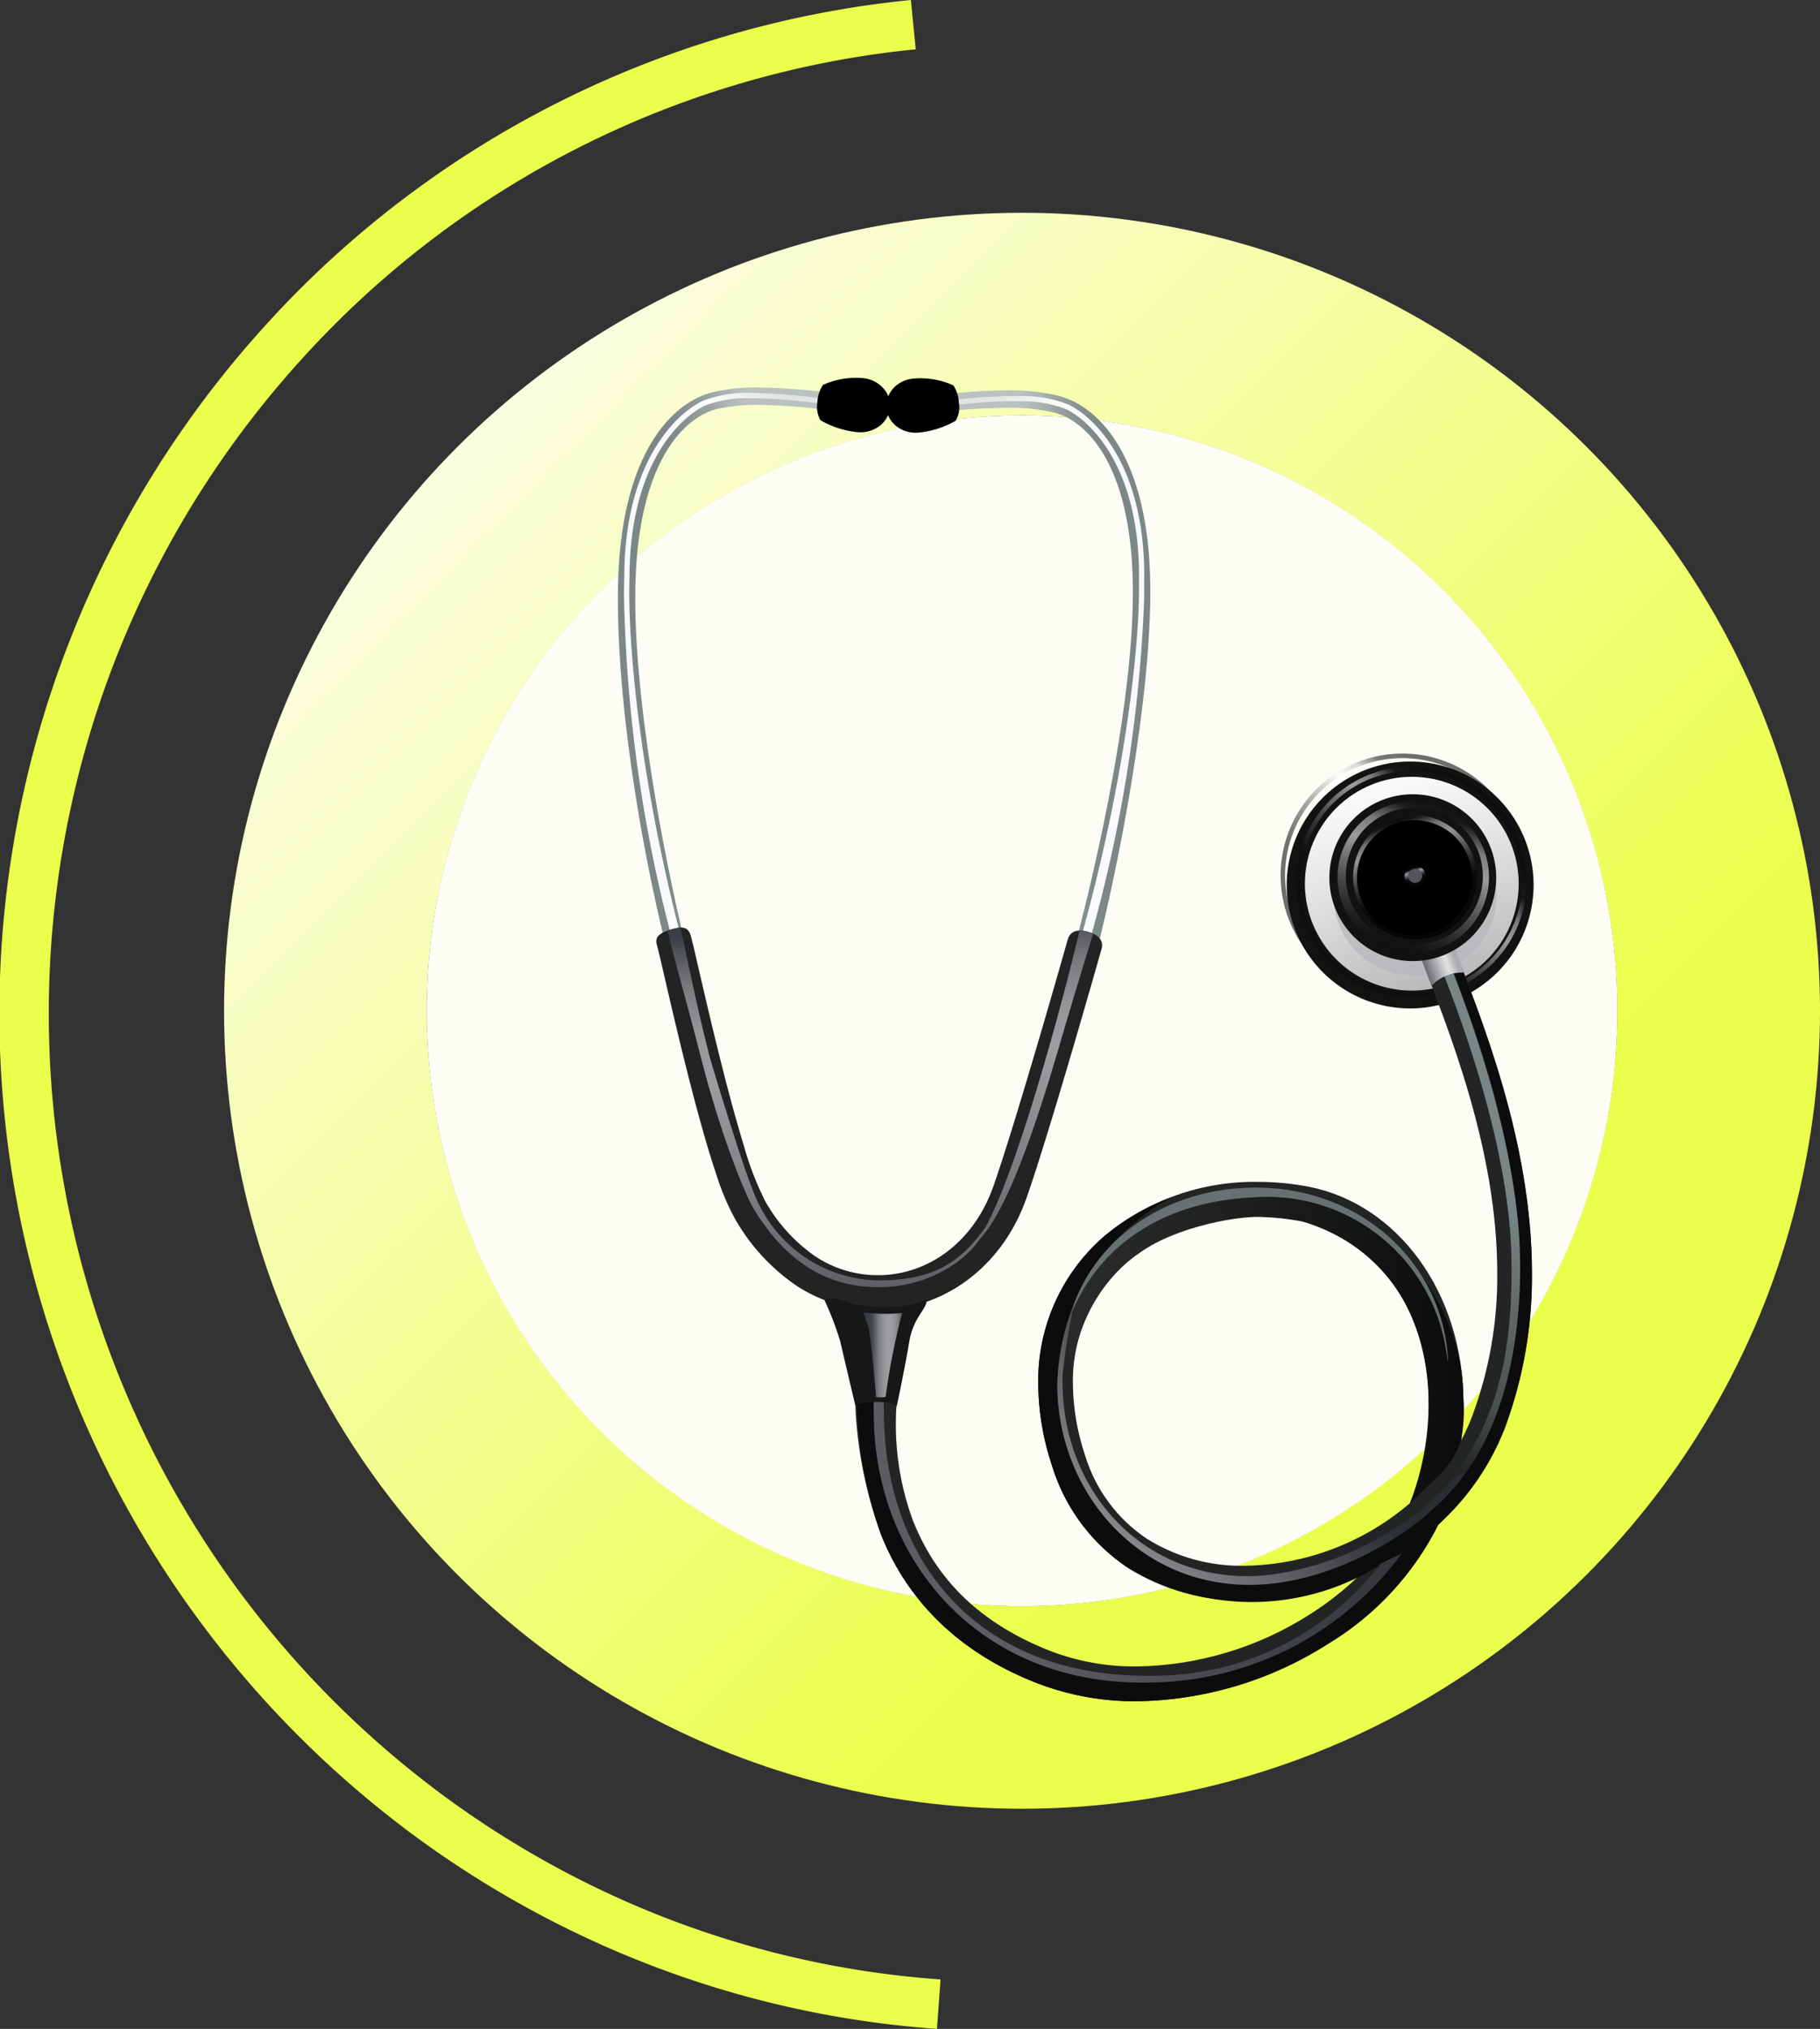 <svg xmlns="http://www.w3.org/2000/svg" xmlns:xlink="http://www.w3.org/1999/xlink" width="146.945" height="163.806" viewBox="0 0 146.945 163.806"><rect x="0" y="0" width="146.945" height="163.806" fill="#333333" stroke="none"/><defs><clipPath id="a"><path d="M7.486-247.76a64.427,64.427,0,0,0,64.427,64.427h0A64.427,64.427,0,0,0,136.34-247.76h0a64.427,64.427,0,0,0-64.427-64.427h0A64.427,64.427,0,0,0,7.486-247.76m16.362,0a48.12,48.12,0,0,1,48.064-48.062h0a48.118,48.118,0,0,1,48.064,48.062h0A48.117,48.117,0,0,1,71.913-199.7h0A48.119,48.119,0,0,1,23.848-247.76" transform="translate(-7.486 312.187)" fill="none"/></clipPath><linearGradient id="b" x1="0.685" y1="0.216" x2="0.855" y2="0.216" gradientUnits="objectBoundingBox"><stop offset="0" stop-color="#eaff4b"/><stop offset="1" stop-color="#fdfdf5"/></linearGradient><clipPath id="c"><path d="M7.486-183.333H136.34V-312.187H7.486Z" transform="translate(-7.486 312.187)" fill="none"/></clipPath><clipPath id="d"><rect width="19.68" height="19.68" fill="none"/></clipPath><clipPath id="e"><path d="M53.863-289.371a9.83,9.83,0,0,0-4.669,8.269h0v.225a9.821,9.821,0,0,0,1.466,5.048h0a9.836,9.836,0,0,0,8.226,4.667h.3a9.767,9.767,0,0,0,5.011-1.469h0a9.837,9.837,0,0,0,3.2-13.538h0a9.83,9.83,0,0,0-8.382-4.671h0a9.8,9.8,0,0,0-5.16,1.469m-2.89,13.348a9.472,9.472,0,0,1,3.084-13.035h0a9.472,9.472,0,0,1,13.035,3.08h0a9.478,9.478,0,0,1-3.084,13.039h0a9.418,9.418,0,0,1-4.964,1.413h0a9.474,9.474,0,0,1-8.071-4.5" transform="translate(-49.194 290.84)" fill="none"/></clipPath><linearGradient id="f" x1="0.579" y1="0.803" x2="0.591" y2="0.803" gradientUnits="objectBoundingBox"><stop offset="0" stop-color="#0c0c0c"/><stop offset="0.1" stop-color="#1c1d1c"/><stop offset="0.2" stop-color="#c3c3c3"/><stop offset="0.3" stop-color="#fcfcfc"/><stop offset="0.4" stop-color="#b2b2b1"/><stop offset="0.5" stop-color="#6f6f6e"/><stop offset="0.6" stop-color="#393938"/><stop offset="0.7" stop-color="#121212"/><stop offset="0.8" stop-color="#0c0c0c"/><stop offset="0.9" stop-color="#0c0c0c"/><stop offset="1" stop-color="#0c0c0c"/></linearGradient><clipPath id="g"><rect width="18.599" height="18.6" fill="none"/></clipPath><clipPath id="h"><path d="M59.009-290.324a9.25,9.25,0,0,0-4.786,1.389h0a9.294,9.294,0,0,0-4.414,7.868h0v.07a9.283,9.283,0,0,0,1.385,4.86h0a9.3,9.3,0,0,0,12.8,3.023h0a9.3,9.3,0,0,0,3.029-12.8h0a9.305,9.305,0,0,0-7.833-4.414h-.178Zm-7.519,14A8.952,8.952,0,0,1,54.4-288.641h0a8.958,8.958,0,0,1,12.323,2.913h0a8.951,8.951,0,0,1-2.917,12.319h0a8.9,8.9,0,0,1-4.7,1.34h0a8.94,8.94,0,0,1-7.623-4.252" transform="translate(-49.809 290.324)" fill="none"/></clipPath><linearGradient id="i" x1="0.579" y1="0.802" x2="0.591" y2="0.802" xlink:href="#f"/><clipPath id="j"><path d="M50.151-281.292a8.633,8.633,0,0,0,8.633,8.631h0a8.633,8.633,0,0,0,8.631-8.631h0a8.632,8.632,0,0,0-8.631-8.631h0a8.632,8.632,0,0,0-8.633,8.631" transform="translate(-50.151 289.923)" fill="none"/></clipPath><linearGradient id="k" x1="0.268" y1="0.749" x2="0.293" y2="0.749" gradientUnits="objectBoundingBox"><stop offset="0" stop-color="#fff"/><stop offset="0.1" stop-color="#f7f7f7"/><stop offset="0.2" stop-color="#ededee"/><stop offset="0.3" stop-color="#e2e2e3"/><stop offset="0.4" stop-color="#d6d6d8"/><stop offset="0.5" stop-color="#c9c9cb"/><stop offset="0.6" stop-color="#bbbcbe"/><stop offset="0.7" stop-color="#adaeb0"/><stop offset="0.8" stop-color="#a5a6a9"/><stop offset="0.9" stop-color="#a5a6a9"/><stop offset="1" stop-color="#a5a6a9"/></linearGradient><clipPath id="m"><rect width="13.183" height="12.714" fill="none"/></clipPath><clipPath id="n"><path d="M51.276-275.586H64.458V-288.3H51.276Z" transform="translate(-51.276 288.3)" fill="none"/></clipPath><clipPath id="o"><path d="M78.014-282.368c2.293,6.013,6.244,15.634,6.236,25.666h0a32.157,32.157,0,0,1-2.029,11.56h0a15.613,15.613,0,0,1-.877,1.927h0a23.854,23.854,0,0,0,.182-2.923h0c.008-9.042-5.357-16.123-12.454-17.534h0a21.844,21.844,0,0,0-4.156-.4h0A18.889,18.889,0,0,0,52.6-259.745h0a15.436,15.436,0,0,0-5.408,11.983h0a21.3,21.3,0,0,0,1.109,6.594h0a15.266,15.266,0,0,0,6.2,8.3h0a17.123,17.123,0,0,0,9.367,2.6h0a23.3,23.3,0,0,0,9.192-1.976h0a24.632,24.632,0,0,1-3.923,3.08h0a26.67,26.67,0,0,1-14,4.217h0a19.035,19.035,0,0,1-6.974-1.25h0c-6.461-2.544-9.486-6.518-11.088-10.521h0a22.506,22.506,0,0,1-1.217-10.5h0l-3.463.047a34.205,34.205,0,0,0,2.072,11.476h0c1.792,4.6,5.514,9.337,12.673,12.11h0a21.926,21.926,0,0,0,8,1.448h0A29.477,29.477,0,0,0,70.635-226.8h0A23.582,23.582,0,0,0,79.5-236.41h0a20.488,20.488,0,0,0,5.346-7.733h0A35.041,35.041,0,0,0,87.057-256.7h0c-.006-10.748-4.158-20.688-6.42-26.667h0Zm-22,47.148a12.465,12.465,0,0,1-5.056-6.815h0a18.639,18.639,0,0,1-.969-5.727h0a12.624,12.624,0,0,1,4.426-9.856h0a16.129,16.129,0,0,1,10.49-3.653h.006a18.89,18.89,0,0,1,3.618.354h0c5.518,1.066,10.179,6.811,10.186,14.779h0a22.69,22.69,0,0,1-1.084,6.8h0c-.129.409-.278.818-.448,1.219h0a20.947,20.947,0,0,1-13.274,5.042h-.055a14.314,14.314,0,0,1-7.84-2.148" transform="translate(-32.388 283.368)" fill="none"/></clipPath><radialGradient id="p" cx="0.09" cy="0.382" r="0.026" gradientTransform="translate(0.061) scale(0.877 1)" gradientUnits="objectBoundingBox"><stop offset="0" stop-color="#4c5352"/><stop offset="0.1" stop-color="#4a5050"/><stop offset="0.2" stop-color="#454b4b"/><stop offset="0.3" stop-color="#414646"/><stop offset="0.4" stop-color="#3c4141"/><stop offset="0.5" stop-color="#383c3c"/><stop offset="0.6" stop-color="#343837"/><stop offset="0.7" stop-color="#303333"/><stop offset="0.8" stop-color="#2c2e2e"/><stop offset="0.9" stop-color="#272a29"/><stop offset="1" stop-color="#232525"/></radialGradient><clipPath id="r"><path d="M42.975-267.258c-3.1,4.107-2.06,7.649-1.8,7.8h0a13.385,13.385,0,0,1,4.359-8.551h0c3.154-2.784,8.619-3.681,10.566-3.681h0a21.275,21.275,0,0,1,3.641.378h0c5.766,1.7,10.179,6.7,10.186,14.669h0a21.121,21.121,0,0,1-1.5,8.071h0l2.483-2.4a7.37,7.37,0,0,0,1.606-2.593h0a12.249,12.249,0,0,0,.2-3.594h0c-.008-7.973-6.455-14.7-11.975-15.761h0a22.247,22.247,0,0,0-3.919-.438h0s-.284-.025-.783-.025h0c-2.254,0-8.834.505-13.067,6.117" transform="translate(-40.798 273.375)" fill="none"/></clipPath><linearGradient id="s" x1="0.081" y1="0.398" x2="0.112" y2="0.398" gradientUnits="objectBoundingBox"><stop offset="0" stop-color="#292b2b"/><stop offset="0.1" stop-color="#272929"/><stop offset="0.2" stop-color="#242626"/><stop offset="0.3" stop-color="#212323"/><stop offset="0.4" stop-color="#1e201f"/><stop offset="0.5" stop-color="#1b1c1c"/><stop offset="0.6" stop-color="#181919"/><stop offset="0.7" stop-color="#151616"/><stop offset="0.8" stop-color="#121312"/><stop offset="0.9" stop-color="#0f100f"/><stop offset="1" stop-color="#0c0c0c"/></linearGradient><clipPath id="u"><path d="M56.483-282.936h0c1.166,2.91,5.426,13.237,6.162,22.842h0c.063.89.1,1.843.1,2.837h0c.01,6.385-.792,14.655-8.682,20.854h0l2.6-1.669c5.32-4.676,6.772-12.7,6.78-19.185h0c0-1.01-.037-1.986-.1-2.888h0c-.755-9.774-4.966-20.148-6.136-23.079h0Z" transform="translate(-54.065 283.224)" fill="none"/></clipPath><linearGradient id="v" x1="0.358" y1="0.857" x2="0.385" y2="0.857" gradientUnits="objectBoundingBox"><stop offset="0" stop-color="#7a8585"/><stop offset="0.1" stop-color="#7a8585"/><stop offset="0.2" stop-color="#788483"/><stop offset="0.3" stop-color="#707a7a"/><stop offset="0.4" stop-color="#687271"/><stop offset="0.5" stop-color="#606968"/><stop offset="0.6" stop-color="#586160"/><stop offset="0.7" stop-color="#515958"/><stop offset="0.8" stop-color="#484e4e"/><stop offset="0.9" stop-color="#353939"/><stop offset="1" stop-color="#232525"/></linearGradient><clipPath id="w"><path d="M40.377-262.579c0,8.889,7.015,17.031,17.086,16.09h0c6.242-.583,13.1-4.733,16.054-9.234h0c-.348.417-.8.354-1.168.787h0a24.622,24.622,0,0,1-14.732,7.7h0c-9.425,1.141-17.07-6.14-16.812-16.135h0a51,51,0,0,1,.945-5.764h0a18.431,18.431,0,0,0-1.372,6.553" transform="translate(-40.377 269.132)" fill="none"/></clipPath><linearGradient id="x" x1="0.344" y1="0.223" x2="0.362" y2="0.223" gradientUnits="objectBoundingBox"><stop offset="0" stop-color="#96979b"/><stop offset="0.1" stop-color="#888a8e"/><stop offset="0.2" stop-color="#7a7c80"/><stop offset="0.3" stop-color="#6c6e73"/><stop offset="0.4" stop-color="#5e6065"/><stop offset="0.5" stop-color="#505257"/><stop offset="0.6" stop-color="#414349"/><stop offset="0.7" stop-color="#32353b"/><stop offset="0.8" stop-color="#2b2e34"/><stop offset="0.9" stop-color="#2b2e34"/><stop offset="1" stop-color="#2b2e34"/></linearGradient><clipPath id="y"><path d="M33.118-265.678c-.01.638.031,1.209.031,1.814h0c0,12.008,8.711,22.208,22.588,21.744h0a25.474,25.474,0,0,0,20.058-10.425h0l-1.712.832a23.083,23.083,0,0,1-18.256,9.052h0c-14.642.264-21.862-9.65-21.862-21.357h0c0-.558-.033-1.055-.02-1.687h0Z" transform="translate(-33.116 265.705)" fill="none"/></clipPath><linearGradient id="z" x1="0.124" y1="0.376" x2="0.162" y2="0.376" gradientUnits="objectBoundingBox"><stop offset="0" stop-color="#5b5d62"/><stop offset="0.1" stop-color="#55575c"/><stop offset="0.2" stop-color="#4f5156"/><stop offset="0.3" stop-color="#484a50"/><stop offset="0.4" stop-color="#42444a"/><stop offset="0.5" stop-color="#3b3e44"/><stop offset="0.6" stop-color="#35373d"/><stop offset="0.7" stop-color="#2e3137"/><stop offset="0.8" stop-color="#2b2e34"/><stop offset="0.9" stop-color="#2b2e34"/><stop offset="1" stop-color="#2b2e34"/></linearGradient><clipPath id="aa"><path d="M30.726-304.919c-3.358.816-7.322,4.946-7.668,15.033h0c-.018.53-.027,1.068-.027,1.618h0c0,10,2.362,22.416,4.23,29.43h0l1.387-.8c-1.323-5.16-4.221-18.876-4.213-28.628h0c0-.534.006-1.057.025-1.565h0c.354-9.789,4.1-13.139,6.592-13.722h0a14.808,14.808,0,0,1,3.369-.333h0a55.192,55.192,0,0,1,5.578.407h0l.139-1.395a56.666,56.666,0,0,0-5.717-.417h0a15.982,15.982,0,0,0-3.694.374" transform="translate(-23.032 305.293)" fill="none"/></clipPath><linearGradient id="ab" x1="0.046" y1="0.338" x2="0.062" y2="0.338" gradientUnits="objectBoundingBox"><stop offset="0" stop-color="#7c8887"/><stop offset="0.1" stop-color="#7c8887"/><stop offset="0.2" stop-color="#7d8988"/><stop offset="0.3" stop-color="#889392"/><stop offset="0.4" stop-color="#98a2a1"/><stop offset="0.5" stop-color="#adb6b4"/><stop offset="0.6" stop-color="#bac2c0"/><stop offset="0.7" stop-color="#bac2c0"/><stop offset="0.8" stop-color="#bac2c0"/><stop offset="0.9" stop-color="#bac2c0"/><stop offset="1" stop-color="#bac2c0"/></linearGradient><clipPath id="ac"><path d="M26.414-304.465l.11.4a9.846,9.846,0,0,1,3.945-.585h0c2.424,0,4.954.4,6.032.477h0l.031-.419c-1.043-.072-3.6-.479-6.062-.479h0a9.888,9.888,0,0,0-4.056.605" transform="translate(-26.414 305.07)" fill="none"/></clipPath><linearGradient id="ad" x1="0.052" y1="0.313" x2="0.062" y2="0.313" gradientUnits="objectBoundingBox"><stop offset="0" stop-color="#fff"/><stop offset="0.1" stop-color="#f9f9f9"/><stop offset="0.2" stop-color="#f3f5f4"/><stop offset="0.3" stop-color="#eef0f0"/><stop offset="0.4" stop-color="#eaecec"/><stop offset="0.5" stop-color="#e5e9e8"/><stop offset="0.6" stop-color="#e2e5e5"/><stop offset="0.7" stop-color="#e0e4e3"/><stop offset="0.8" stop-color="#e0e4e3"/><stop offset="0.9" stop-color="#e0e4e3"/><stop offset="1" stop-color="#e0e4e3"/></linearGradient><clipPath id="af"><path d="M35.852-304.882l.11,1.4a55.479,55.479,0,0,1,5.584-.288h0a14.826,14.826,0,0,1,3.36.4h0c2.473.642,6.152,4.066,6.3,13.859h0c.01.509.006,1.031-.006,1.565h0c-.2,9.75-3.473,23.327-4.9,28.46h0l1.7.644c1.448-5.228,4.4-19.072,4.608-29.076h0c.014-.548.014-1.086.006-1.614h0c-.135-10.091-4.013-14.3-7.353-15.192h0a16.092,16.092,0,0,0-3.686-.45h0c-.186,0-.374,0-.565,0h0c-1.939,0-3.829.194-5.158.294" transform="translate(-35.852 305.177)" fill="none"/></clipPath><linearGradient id="ag" x1="0.909" y1="0.648" x2="0.925" y2="0.648" xlink:href="#ab"/><clipPath id="ah"><path d="M35.881-304.6l.018.419c1.082-.047,3.622-.4,6.04-.35h0a9.955,9.955,0,0,1,3.935.667h0l.119-.395a9.836,9.836,0,0,0-4.042-.691h0c-.166,0-.331,0-.5,0h0c-2.3,0-4.6.311-5.571.354" transform="translate(-35.881 304.952)" fill="none"/></clipPath><linearGradient id="ai" x1="0.915" y1="0.672" x2="0.925" y2="0.672" xlink:href="#ad"/><clipPath id="ak"><path d="M35.884-305.638c-.1.008-.209.022-.313.041h0a1.351,1.351,0,0,0-.176.041h0a2.5,2.5,0,0,0-1.168.681h0a1.261,1.261,0,0,0-.088.1h0a2.28,2.28,0,0,0-.27.4h0a2,2,0,0,0-.243.986h0a2.026,2.026,0,0,0,.084.544h0a2.117,2.117,0,0,0,.395.734h0a2,2,0,0,0,.215.223h0c.041.039.086.076.129.111h0a2.473,2.473,0,0,0,1.252.509h0c.061.006.123.008.184.016h0a2.369,2.369,0,0,0,.317-.008h0a7.4,7.4,0,0,0,3.031-.959h0a2.165,2.165,0,0,0,.256-1.471h0a2.793,2.793,0,0,0-.448-1.389h0a6.52,6.52,0,0,0-2.618-.575h0c-.174,0-.35.008-.538.021" transform="translate(-33.626 305.659)" fill="none"/></clipPath><clipPath id="al"><path d="M31.364-305.1a2.763,2.763,0,0,0-.448,1.395h0a2.18,2.18,0,0,0,.252,1.462h0a7.424,7.424,0,0,0,3.037.965h0c.106.006.213.006.313,0h0c.065,0,.125-.008.186-.014h0a2.564,2.564,0,0,0,1.252-.507h0a1.141,1.141,0,0,0,.129-.11h0a1.757,1.757,0,0,0,.217-.229h0a2.117,2.117,0,0,0,.395-.726h0a2.07,2.07,0,0,0,.082-.55h0a2.048,2.048,0,0,0-.239-.99h0a2.378,2.378,0,0,0-.27-.391h0c-.029-.035-.061-.07-.088-.1h0a2.555,2.555,0,0,0-1.17-.681h0l-.18-.039h0a1.922,1.922,0,0,0-.313-.039h0c-.186-.016-.362-.02-.538-.02h0a6.515,6.515,0,0,0-2.616.573" transform="translate(-30.898 305.673)" fill="none"/></clipPath><clipPath id="an"><rect width="25.753" height="29.019" fill="none"/></clipPath><clipPath id="ao"><path d="M25.145-283.78h-.014l-.133.049h0c.313,1.581,1.424,5.293,2.745,10.482h0c1.4,5.479,3.367,10.638,4.275,12.106h0c1.759,2.841,4.729,6.189,9.9,6.193h.276c3.878,0,7.6-2.338,8.562-4.966h0c-2.221,3.178-4.522,4.422-8.819,4.428h0a10.967,10.967,0,0,1-9.59-6.183h0c-1.017-1.906-3.949-11.82-3.949-11.82h0c-1.336-5.261-1.959-8.825-2.375-10.474h0a3,3,0,0,0-.871.184" transform="translate(-24.998 283.964)" fill="none"/></clipPath><linearGradient id="ap" x1="0.32" y1="0.878" x2="0.361" y2="0.878" gradientUnits="objectBoundingBox"><stop offset="0" stop-color="#3b3e44"/><stop offset="0.1" stop-color="#78797e"/><stop offset="0.2" stop-color="#95979a"/><stop offset="0.3" stop-color="#9c9da1"/><stop offset="0.4" stop-color="#8f9094"/><stop offset="0.5" stop-color="#808286"/><stop offset="0.6" stop-color="#717277"/><stop offset="0.7" stop-color="#616368"/><stop offset="0.8" stop-color="#505258"/><stop offset="0.9" stop-color="#3f4247"/><stop offset="1" stop-color="#3b3e44"/></linearGradient><clipPath id="aq"><rect width="9.785" height="25.495" fill="none"/></clipPath><clipPath id="ar"><path d="M45.692-283.842c-.534,2.436-4.6,18.524-7.617,23.993h0a5.92,5.92,0,0,1-1.072,1.5h0c.1-.08.614-.579.7-.671h0c2.894-3.1,5.868-13.867,6.9-17.358h0c.877-2.976,1.867-6.175,2.184-7.2h0v0a2.59,2.59,0,0,0-.458-.174h0a2.293,2.293,0,0,0-.62-.09h-.018" transform="translate(-37.004 283.842)" fill="none"/></clipPath><linearGradient id="as" x1="0.32" y1="0.864" x2="0.361" y2="0.864" xlink:href="#ap"/><clipPath id="at"><rect width="3.112" height="6.85" fill="none"/></clipPath><clipPath id="au"><path d="M32.732-268.769a10.038,10.038,0,0,0,.348,1.045h0c.235.581.659,5.784.659,5.784h0a2.993,2.993,0,0,0,.769-.02h0a54.771,54.771,0,0,1,1.336-6.774h0a13.881,13.881,0,0,1-3.111-.043h0Z" transform="translate(-32.732 268.777)" fill="none"/></clipPath><linearGradient id="av" x1="0.932" y1="0.602" x2="0.935" y2="0.602" gradientUnits="objectBoundingBox"><stop offset="0" stop-color="#3b3e44"/><stop offset="0.1" stop-color="#68696e"/><stop offset="0.2" stop-color="#85868a"/><stop offset="0.3" stop-color="#95979a"/><stop offset="0.4" stop-color="#9c9da0"/><stop offset="0.5" stop-color="#9b9c9f"/><stop offset="0.6" stop-color="#919296"/><stop offset="0.7" stop-color="#7f8085"/><stop offset="0.8" stop-color="#65676c"/><stop offset="0.9" stop-color="#44474c"/><stop offset="1" stop-color="#3b3e44"/></linearGradient><clipPath id="aw"><path d="M54.66-282.448l1.008,2.628a3.372,3.372,0,0,1,2.6-1.066h0a18.04,18.04,0,0,0-1.006-2.561h0Z" transform="translate(-54.66 283.446)" fill="none"/></clipPath><linearGradient id="ax" x1="0.745" y1="0.72" x2="0.747" y2="0.72" gradientUnits="objectBoundingBox"><stop offset="0" stop-color="#abacaf"/><stop offset="0.1" stop-color="#bdbec1"/><stop offset="0.2" stop-color="#d0d0d2"/><stop offset="0.3" stop-color="#e1e2e3"/><stop offset="0.4" stop-color="#d6d6d8"/><stop offset="0.5" stop-color="#c5c6c8"/><stop offset="0.6" stop-color="#b5b5b8"/><stop offset="0.7" stop-color="#a4a5a8"/><stop offset="0.8" stop-color="#929497"/><stop offset="0.9" stop-color="#818287"/><stop offset="1" stop-color="#6f7175"/></linearGradient><clipPath id="az"><rect width="12.229" height="12.229" fill="none"/></clipPath><clipPath id="ba"><path d="M51.442-282.986v.3a6.113,6.113,0,0,0,6.113,5.962h0a6.113,6.113,0,0,0,6.115-6.111h0a6.115,6.115,0,0,0-6.115-6.115h0a6.115,6.115,0,0,0-6.113,5.966m.665.065a5.534,5.534,0,0,1,5.533-5.532h0a5.531,5.531,0,0,1,5.53,5.532h0a5.529,5.529,0,0,1-5.53,5.53h0a5.532,5.532,0,0,1-5.533-5.53" transform="translate(-51.442 288.952)" fill="none"/></clipPath><linearGradient id="bb" x1="0.446" y1="0.857" x2="0.461" y2="0.857" xlink:href="#f"/><clipPath id="bc"><path d="M57.006-288.383a4.849,4.849,0,0,0-1.17.147h0a4.97,4.97,0,0,0-1.082.409h0a5.025,5.025,0,0,0-1.2.875h0a4.916,4.916,0,0,0-.9,1.2h0a4.984,4.984,0,0,0-.509,1.466h0a.26.26,0,0,0-.008.053h0c0,.021-.008.039-.01.057h0a.022.022,0,0,0,0,.01h0a4.982,4.982,0,0,0,.106,2.049h0s0,0,0,0h0a5.538,5.538,0,0,0,.2.589h0a4.866,4.866,0,0,0,.661,1.158h0a4.892,4.892,0,0,0,.943.941h0a4.925,4.925,0,0,0,1.014.6h0s.012,0,.016.008h0c.018.008.037.014.053.022h0c.045.02.092.039.137.055h0c.035.012.072.027.106.041h0a.191.191,0,0,1,.041.014h0l.031.01h0a5.111,5.111,0,0,0,2.888.1h0a5.081,5.081,0,0,0,1.233-.509h0a.1.1,0,0,1,.033-.018h0a.213.213,0,0,1,.029-.018h0c.014-.008.027-.018.037-.023h0a.524.524,0,0,1,.063-.039h0a.016.016,0,0,0,.008-.008h0a4.954,4.954,0,0,0,1-.839h0a4.99,4.99,0,0,0,1.235-2.534h0a4.944,4.944,0,0,0-.331-2.8h0a4.8,4.8,0,0,0-.321-.62h0a.025.025,0,0,0,0-.006h0a.435.435,0,0,0-.027-.045h0a2.019,2.019,0,0,0-.117-.176h0c-.1-.147-.207-.286-.319-.423h0a5.187,5.187,0,0,0-.922-.845h0l-.014-.006h0l-.045-.035h0c-.08-.053-.16-.1-.241-.153h0c-.008,0-.012-.008-.018-.01h0c-.01-.006-.023-.012-.031-.018h0a5.174,5.174,0,0,0-2.182-.671h0c-.115-.01-.229-.012-.34-.012h0Z" transform="translate(-52.06 288.383)" fill="none"/></clipPath><clipPath id="be"><rect width="1.707" height="1.706" fill="none"/></clipPath><clipPath id="bf"><path d="M54.087-285.618v.111a.856.856,0,0,0,.855.8h0a.853.853,0,0,0,.853-.851h0a.854.854,0,0,0-.853-.853h0a.857.857,0,0,0-.855.8" transform="translate(-54.087 286.416)" fill="none"/></clipPath><linearGradient id="bg" x1="0.258" y1="0.714" x2="0.259" y2="0.714" xlink:href="#f"/><clipPath id="bh"><rect width="9.972" height="9.969" fill="none"/></clipPath><clipPath id="bi"><path d="M52.056-283.558v.272a4.988,4.988,0,0,0,4.984,4.849h0a4.985,4.985,0,0,0,4.986-4.986h0A4.986,4.986,0,0,0,57.04-288.4h0a4.989,4.989,0,0,0-4.984,4.847m.309.194a4.648,4.648,0,0,1,4.649-4.647h0a4.646,4.646,0,0,1,4.647,4.647h0a4.646,4.646,0,0,1-4.647,4.645h0a4.648,4.648,0,0,1-4.649-4.645" transform="translate(-52.056 288.405)" fill="none"/></clipPath><linearGradient id="bj" x1="0.254" y1="0.714" x2="0.262" y2="0.714" xlink:href="#f"/></defs><g transform="translate(2 1.99)"><g transform="translate(16.091 15.189)" clip-path="url(#a)"><g transform="translate(243.549 578.581) rotate(-130)"><path d="M688.882,134.11l-529.056,630.5L0,630.5,529.056,0Z" transform="translate(0 0)" fill="url(#b)"/></g></g><g transform="translate(16.091 15.189)" clip-path="url(#c)"><g transform="translate(16.363 16.364)"><path d="M49.129,24.564A48.064,48.064,0,1,1,1.064-23.5,48.064,48.064,0,0,1,49.129,24.564" transform="translate(47 23.5)" fill="#fdfdf5"/></g><g transform="translate(85.305 43.661)" opacity="0.59" style="mix-blend-mode:screen;isolation:isolate"><g clip-path="url(#d)"><g transform="translate(0)" clip-path="url(#e)"><g transform="translate(1348.734 -44.611) rotate(122.949)"><path d="M562.868,1362.337,0,493.911,762.035,0,1324.9,868.425Z" transform="translate(0 0)" fill="url(#f)"/></g></g></g></g><g transform="translate(85.798 44.305)"><path d="M10.186,5.094A9.966,9.966,0,1,1,.222-4.873a9.965,9.965,0,0,1,9.965,9.967" transform="translate(9.745 4.873)" fill="#121212"/></g><g transform="translate(86.562 44.716)" opacity="0.59" style="mix-blend-mode:screen;isolation:isolate"><g clip-path="url(#g)"><g transform="translate(0.001)" clip-path="url(#h)"><g transform="translate(1347.476 -45.666) rotate(122.949)"><path d="M562.868,1362.337,0,493.911,762.035,0,1324.9,868.425Z" transform="translate(0 0)" fill="url(#i)"/></g></g></g></g></g><g transform="translate(103.355 60.726)" clip-path="url(#j)"><g transform="matrix(0.385, 0.923, -0.923, 0.385, 778.669, -683.082)"><path d="M0,954.978,398.748,0l837.984,349.9L837.984,1304.875Z" transform="translate(0 0)" fill="url(#k)"/></g></g><g transform="translate(16.091 15.189)" clip-path="url(#c)"><g transform="translate(89.564 48.856)" opacity="0.74" style="mix-blend-mode:multiply;isolation:isolate"><g clip-path="url(#m)"><g transform="translate(-0.001 0)" clip-path="url(#n)"><g transform="translate(0.002 0)"><path d="M6.737,3.249A6.478,6.478,0,0,1,.147,9.606,6.477,6.477,0,0,1-6.445,3.249,6.477,6.477,0,0,1,.147-3.108a6.478,6.478,0,0,1,6.59,6.357" transform="translate(6.445 3.108)" fill="#b7b8bb"/></g></g></g></g></g><g transform="translate(67.024 74.133)" clip-path="url(#o)"><g transform="translate(-66.243 -328.529)"><path d="M-45.753-169.7H989.13V738.4H-45.753Z" transform="translate(45.753 169.702)" fill="url(#p)"/></g></g><g transform="translate(16.091 15.189)" clip-path="url(#c)"><g transform="translate(51.109 95.097)"><path d="M22.034,6.476c-5.179,8.547-14.97,10.7-20.163,10.7A20.937,20.937,0,0,1-5.764,15.8c-6.835-2.651-10.392-7.173-12.1-11.564A30.288,30.288,0,0,1-19.658-6.195l-1.421.051A33.116,33.116,0,0,0-19.185,5.33c1.792,4.6,5.518,9.335,12.675,12.11a21.96,21.96,0,0,0,8,1.442A29.45,29.45,0,0,0,16.99,14.221a23.59,23.59,0,0,0,8.864-9.609c2.3-2.1-2.262.724-3.821,1.863" transform="translate(21.079 6.195)" fill="#0c0c0c"/></g></g><g transform="translate(84.224 94.571)" clip-path="url(#r)"><g transform="translate(-83.443 -348.968)"><path d="M-40.8-176.684H994.085v908.1H-40.8Z" transform="translate(40.798 176.684)" fill="url(#s)"/></g></g><g transform="translate(16.091 15.189)" clip-path="url(#c)"><g transform="translate(65.732 58.953)"><path d="M17.086,0,16.4.26c2.315,6.048,6.048,15.514,6.056,25.7a34.965,34.965,0,0,1-2.215,12.56A20.515,20.515,0,0,1,14.9,46.256c-.468.307-.736,1.129-7.39,4.111a32.011,32.011,0,0,1-5.16,1.209,15.239,15.239,0,0,1-9.47-2.193c-2.765-1.786-5.191-3.892-6.4-7.627a26.265,26.265,0,0,1-1.141-7.365A16.259,16.259,0,0,1-11.308,25.4a18.941,18.941,0,0,1,5.721-4.866,18.253,18.253,0,0,0-5.353,3.074,15.433,15.433,0,0,0-5.406,11.981,21.316,21.316,0,0,0,1.111,6.6,15.255,15.255,0,0,0,6.2,8.3,19.471,19.471,0,0,0,20.825-.614,32.538,32.538,0,0,0,4.166-2.919,20.51,20.51,0,0,0,5.342-7.733,34.965,34.965,0,0,0,2.215-12.56C23.5,15.919,19.351,5.974,17.086,0" transform="translate(16.346)" fill="#0c0c0c"/></g><g transform="translate(68.25 78.704)"><path d="M15.63,7.244C15.366-.675,8.715-6.93.113-6.93c-7.527,0-13.489,4.471-15.066,10.607C-12.734-2.285-7.3-5.813-.123-6.141A14.622,14.622,0,0,1,15.424,5.988c.029.153.207,1.256.207,1.256" transform="translate(14.953 6.93)" fill="#677171"/></g></g><g transform="translate(111.359 74.427)" clip-path="url(#u)"><g transform="translate(917.894 -410.019) rotate(85.486)"><path d="M0,1031.673,81.448,0,986.732,71.47,905.283,1103.143Z" transform="translate(0 0)" fill="url(#v)"/></g></g><g transform="translate(83.363 103.249)" clip-path="url(#w)"><g transform="matrix(0.626, -0.779, 0.779, 0.626, -526.008, 194.056)"><path d="M707.814,0l648.324,806.634-707.815,568.9L0,568.9Z" transform="translate(0 0)" fill="url(#x)"/></g></g><g transform="translate(68.513 110.259)" clip-path="url(#y)"><g transform="translate(-169.277 -353.155) rotate(-6.461)"><path d="M102.193,0,1130.5,116.461l-102.193,902.332L0,902.332Z" transform="translate(0 0)" fill="url(#z)"/></g></g><g transform="translate(47.888 29.29)" clip-path="url(#aa)"><g transform="translate(-47.107 -283.686)"><path d="M-23.031-150.059H1011.852v908.1H-23.031Z" transform="translate(23.031 150.059)" fill="url(#ab)"/></g></g><g transform="translate(54.804 29.745)" clip-path="url(#ac)"><g transform="translate(-54.024 -284.142)"><path d="M-26.414-139.171H1008.469v908.1H-26.414Z" transform="translate(26.414 139.171)" fill="url(#ad)"/></g></g><g transform="translate(16.091 15.189)" clip-path="url(#c)"><g transform="translate(32.291 15.139)"><path d="M3.3,0h0C1.022,1.045-3.135,5.038-3.135,14.338c0-.008-.022.458-.022,1.34A116.643,116.643,0,0,0,1.167,45.125l.7-.176c-3.96-14.659-4.6-25.605-4.6-29.272,0-.873.02-1.329.02-1.331,0-9.179,4.089-13,6.191-13.963Z" transform="translate(3.157)" fill="#f9fafb"/></g></g><g transform="translate(74.109 29.527)" clip-path="url(#af)"><g transform="matrix(-1, -0.021, 0.021, -1, 961.107, 645.697)"><path d="M1053.547,907.9,18.888,929.429,0,21.525,1034.659,0Z" transform="translate(0 0)" fill="url(#ag)"/></g></g><g transform="translate(74.168 29.987)" clip-path="url(#ah)"><g transform="translate(961.048 645.237) rotate(-178.808)"><path d="M1053.547,907.9,18.888,929.429,0,21.525,1034.659,0Z" transform="translate(0 0)" fill="url(#ai)"/></g></g><g transform="translate(16.091 15.189)" clip-path="url(#c)"><g transform="translate(67.97 15.471)"><path d="M.094,0h0C2.35,1.092,6.422,5.171,6.228,14.466c0-.006.012.46-.006,1.342A116.6,116.6,0,0,1,1.286,45.16l-.7-.19C4.853,30.4,5.725,19.463,5.8,15.8c.016-.873.006-1.327.006-1.331C6,5.289,1.992,1.387-.09.378Z" transform="translate(0.09)" fill="#f9fafb"/></g></g><g transform="translate(69.555 28.541)" clip-path="url(#ak)"><g transform="translate(-68.775 -282.938)"><path d="M0-443.995H1034.883v908.1H0Z" transform="translate(0 443.995)"/></g></g><g transform="translate(63.977 28.513)" clip-path="url(#al)"><g transform="translate(-63.197 -282.909)"><path d="M0-443.995H1034.883v908.1H0Z" transform="translate(0 443.995)"/></g></g><g transform="translate(16.091 15.189)" clip-path="url(#c)"><g transform="translate(34.899 57.708)"><path d="M9.176,15.779c-.076,0-.149,0-.227,0a11.981,11.981,0,0,1-6.355-1.921,16.2,16.2,0,0,1-5.05-5.494A20.013,20.013,0,0,1-3.941,4.814C-4.434,3.36-4.929,1.66-5.411-.113c-.963-3.547-1.867-7.394-2.5-10.11-.413-1.792-.726-3.154-.806-3.416l0-.01c-.25-.734.29-1.017,1.035-1.26h.012c.744-.245,1.391-.36,1.64.374.07.221.121.434.213.806s.2.83.325,1.391c.26,1.119.6,2.6.992,4.25.783,3.3,1.779,7.306,2.745,10.453A25.115,25.115,0,0,0-.014,6.941,13.37,13.37,0,0,0,4.14,11.507,9.1,9.1,0,0,0,9,12.971c.059,0,.119,0,.174,0,3.737-.008,7.57-2.4,9.265-7.183.922-2.628,2.432-7.629,3.7-11.942s2.295-7.958,2.3-7.966c.211-.744.877-.845,1.63-.636s1.311.648,1.1,1.393c-.006.018-4.125,14.6-6.048,20.073-2.025,5.8-6.942,9.069-11.918,9.069Z" transform="translate(8.778 15.095)" fill="#222323"/></g><g transform="translate(35.818 57.722)" style="mix-blend-mode:screen;isolation:isolate"><g clip-path="url(#an)"><g transform="translate(0 0.002)" clip-path="url(#ao)"><g transform="translate(965.098 -465.006) rotate(82.284)"><path d="M0,1025.512,138.954,0l899.877,121.93L899.877,1147.442Z" transform="translate(0 0)" fill="url(#ap)"/></g></g></g></g><g transform="translate(60.373 57.972)" style="mix-blend-mode:screen;isolation:isolate"><g clip-path="url(#aq)"><g transform="translate(0 0.002)" clip-path="url(#ar)"><g transform="translate(940.542 -465.255) rotate(82.284)"><path d="M0,1025.512,138.954,0l899.877,121.93L899.877,1147.442Z" transform="translate(0 0)" fill="url(#as)"/></g></g></g></g><g transform="translate(48.478 87.635)"><path d="M0,.081c.466-.323,1.213-.1,2.148.247S7.013.9,8.243-.036c.117.816-1.053,1.374-1.4,3.477S5.831,8.657,5.831,8.657s-.395-.54-2.442-.3c-.845.094-.89.264-.89.264S1.505,4.449,1.27,3.4A25.223,25.223,0,0,0,0,.081" transform="translate(0 0.077)" fill="#161717"/></g><g transform="translate(51.635 88.786)" style="mix-blend-mode:color-dodge;isolation:isolate"><g clip-path="url(#at)"><g transform="translate(0.001)" clip-path="url(#au)"><g transform="translate(967.937 549.728) rotate(180)"><path d="M1034.883,908.1H0V0H1034.883Z" fill="url(#av)"/></g></g></g></g></g><g transform="translate(112.575 73.973)" clip-path="url(#aw)"><g transform="translate(1252.664 437.996) rotate(156.73)"><path d="M950.7,1243.077,0,834.228,358.761,0l950.7,408.849Z" transform="translate(0 0)" fill="url(#ax)"/></g></g><g transform="translate(16.091 15.189)" clip-path="url(#c)"><g transform="translate(89.241 46.947)"><path d="M6.884,3.442A6.735,6.735,0,1,1,.149-3.293,6.736,6.736,0,0,1,6.884,3.442" transform="translate(6.586 3.293)" fill="#121212"/></g><g transform="translate(89.903 47.522)" opacity="0.59" style="mix-blend-mode:screen;isolation:isolate"><g clip-path="url(#az)"><g transform="translate(0)" clip-path="url(#ba)"><g transform="translate(1097.108 -285.108) rotate(100.82)"><path d="M194.269,1186.954,0,170.469,891.956,0l194.269,1016.485Z" transform="translate(0 0)" fill="url(#bb)"/></g></g></g></g></g><g transform="translate(107.258 63.875)" clip-path="url(#bc)"><g transform="translate(-106.477 -318.272)"><path d="M0-443.995H1034.883v908.1H0Z" transform="translate(0 443.995)"/></g></g><g transform="translate(16.091 15.189)" clip-path="url(#c)"><g transform="translate(95.313 52.709)" opacity="0.59" style="mix-blend-mode:screen;isolation:isolate"><g clip-path="url(#be)"><g transform="translate(0 0)" clip-path="url(#bf)"><g transform="translate(673.128 -765.945) rotate(60.488)"><path d="M0,900.606,509.8,0l790.273,447.341-509.8,900.606Z" transform="translate(0 0)" fill="url(#bg)"/></g></g></g></g><g transform="translate(91.158 48.641)" opacity="0.59" style="mix-blend-mode:screen;isolation:isolate"><g clip-path="url(#bh)"><g transform="translate(0)" clip-path="url(#bi)"><g transform="translate(677.282 -761.877) rotate(60.488)"><path d="M0,900.606,509.8,0l790.274,447.341-509.8,900.606Z" transform="translate(0 0)" fill="url(#bj)"/></g></g></g></g><g transform="translate(95.596 52.963)"><path d="M0,.292A.571.571,0,1,1,.571.862.57.57,0,0,1,0,.292" transform="translate(0 0.279)" fill="#52545a"/></g></g><path d="M33.225,161.815a80.334,80.334,0,0,1-29.665-8A81.613,81.613,0,0,1-9.3,145.97,82.544,82.544,0,0,1-21.136,24.438,81.091,81.091,0,0,1,31.122-1.99l.391,3.981A77.1,77.1,0,0,0-18.17,27.122a78.519,78.519,0,0,0,11.26,115.64,77.606,77.606,0,0,0,12.227,7.462,76.352,76.352,0,0,0,28.2,7.6Z" transform="translate(40.422)" fill="#eaff4b"/></g></svg>